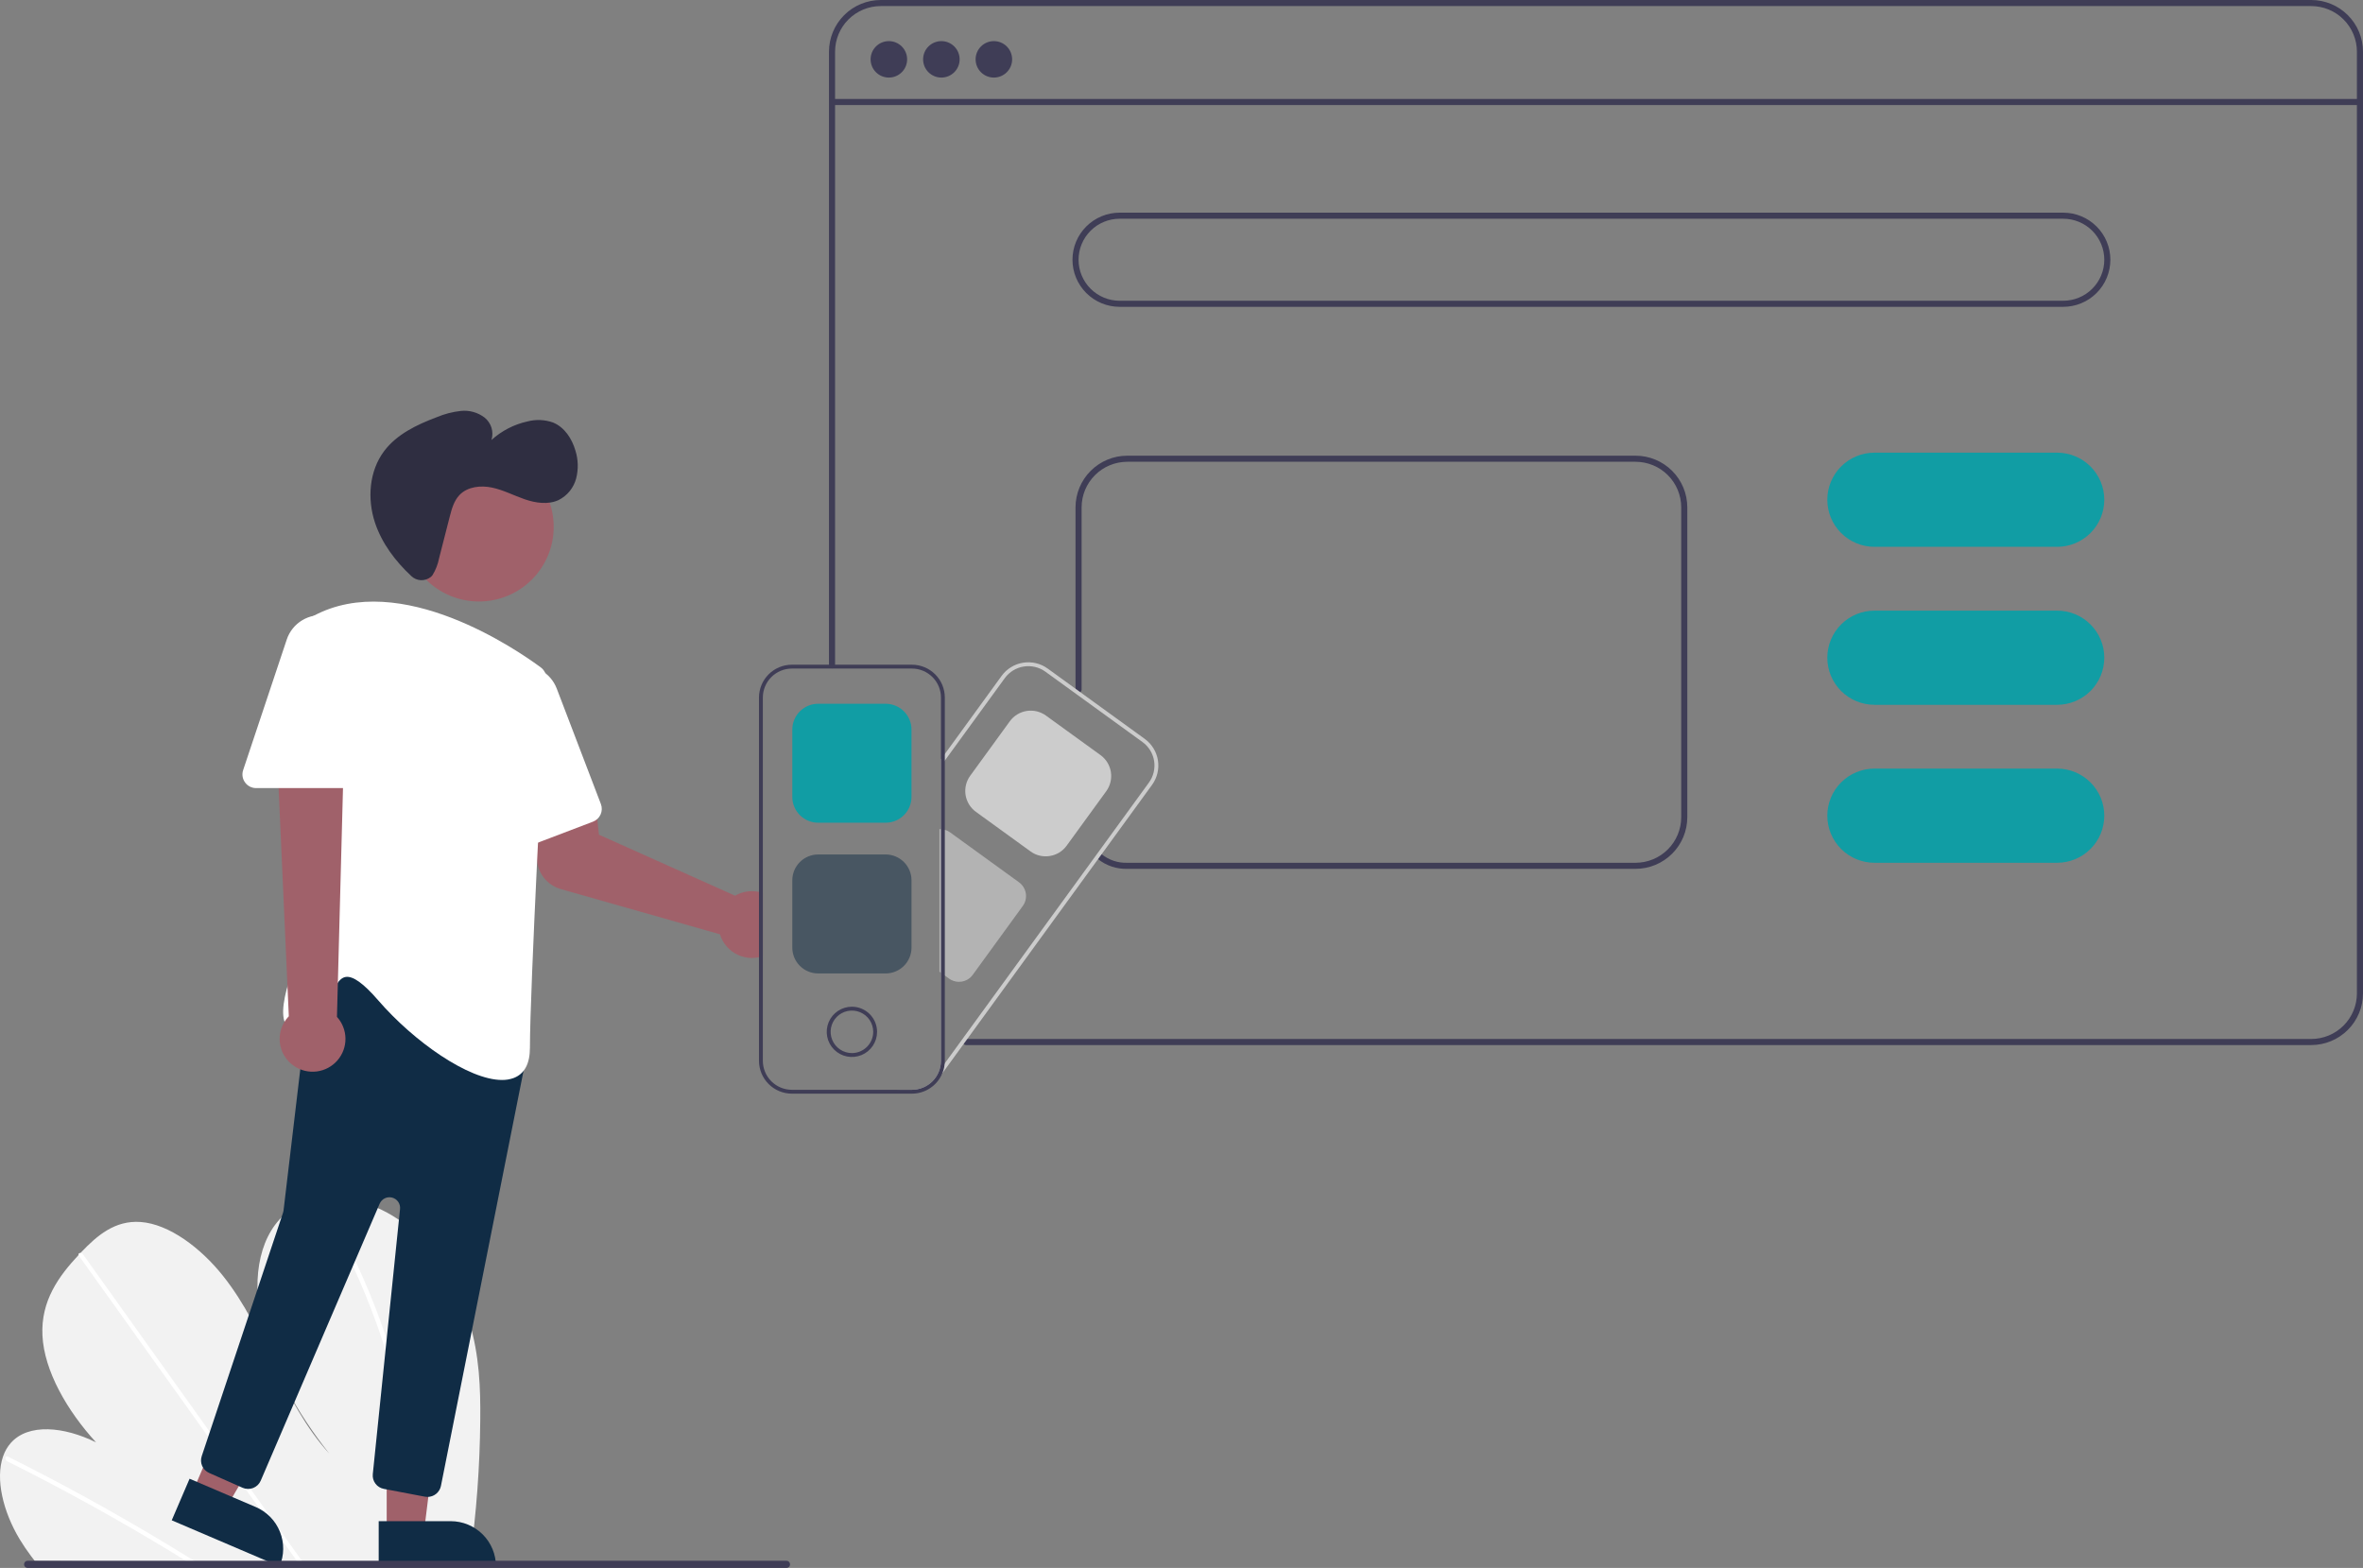 <?xml version="1.0"?>
<svg xmlns="http://www.w3.org/2000/svg" width="541" height="359" viewBox="0 0 541 359" fill="none">
<rect x="0" y="0" width="541" height="359" fill="#808080" stroke="none"/>
<g clip-path="url(#clip0_322_2128)">
<path d="M109.952 325.163C109.859 335.767 109.081 346.353 107.622 356.857C107.571 357.226 107.516 357.595 107.465 357.964L7.98 357.409C7.688 357.042 7.4 356.672 7.122 356.296C6.193 355.055 5.322 353.778 4.523 352.457C0.682 346.093 -1.076 338.643 0.686 333.502L0.718 333.422C1.098 332.297 1.697 331.257 2.481 330.363C6.499 325.849 14.622 326.602 21.994 330.245C15.382 323.021 10.117 313.905 9.717 305.768C9.325 297.832 13.482 292.162 17.992 287.344C18.14 287.184 18.288 287.03 18.436 286.875C18.508 286.795 18.584 286.72 18.655 286.64C22.174 282.968 26.275 279.349 32.212 279.787C38.724 280.268 45.943 285.712 51.005 292.056C56.067 298.395 59.431 305.597 62.84 312.625C66.254 319.649 69.948 326.852 75.426 332.856C68.006 323.488 62.024 312.829 59.814 302.463C57.604 292.097 59.549 282.141 66.162 277.258C68.169 275.822 70.492 274.886 72.936 274.53C73.222 274.482 73.511 274.444 73.806 274.41C79.927 273.715 87.236 275.828 93.455 280.88C100.304 286.442 105.052 294.687 107.414 302.515C109.776 310.343 110.028 317.878 109.952 325.163Z" fill="#F2F2F2"/>
<path d="M44.863 357.614L42.961 357.604C42.357 357.227 41.75 356.854 41.14 356.486C40.763 356.248 40.381 356.019 39.999 355.786C33.689 351.939 27.339 348.249 20.95 344.716C14.567 341.181 8.152 337.808 1.705 334.598C1.534 334.523 1.394 334.392 1.311 334.225C1.227 334.059 1.204 333.869 1.246 333.688C1.253 333.664 1.264 333.641 1.278 333.621C1.368 333.453 1.569 333.383 1.862 333.527C2.653 333.922 3.448 334.318 4.239 334.723C10.704 337.988 17.141 341.416 23.551 345.007C29.956 348.596 36.325 352.344 42.657 356.25C42.79 356.331 42.923 356.416 43.056 356.497C43.66 356.869 44.26 357.242 44.863 357.614Z" fill="white"/>
<path d="M69.391 357.751L68.215 357.745C67.95 357.374 67.689 357.004 67.424 356.633C61.19 347.908 54.958 339.182 48.727 330.457C38.523 316.172 28.322 301.887 18.124 287.602C18.064 287.526 18.019 287.438 17.992 287.344C17.905 287.027 18.137 286.842 18.436 286.875C18.561 286.893 18.682 286.937 18.789 287.005C18.896 287.073 18.988 287.164 19.057 287.27C24.778 295.281 30.498 303.289 36.216 311.293C46.367 325.507 56.516 339.719 66.664 353.929C67.309 354.831 67.955 355.737 68.6 356.639C68.865 357.01 69.131 357.381 69.391 357.751Z" fill="white"/>
<path d="M95.598 350.932C95.538 352.911 95.407 354.858 95.236 356.788C95.202 357.157 95.169 357.526 95.136 357.895L93.902 357.888C93.939 357.519 93.977 357.15 94.01 356.781C94.271 353.994 94.456 351.175 94.481 348.28C94.514 340.253 93.73 332.243 92.142 324.374C90.454 315.902 88.03 307.592 84.898 299.538C81.611 291.045 77.647 282.828 73.045 274.966C72.959 274.838 72.92 274.683 72.936 274.53C72.987 274.179 73.456 274.074 73.806 274.41C73.875 274.476 73.934 274.551 73.983 274.633C74.552 275.61 75.111 276.591 75.659 277.574C80.091 285.479 83.885 293.725 87.004 302.232C89.975 310.312 92.234 318.634 93.758 327.105C95.184 334.964 95.801 342.948 95.598 350.932Z" fill="white"/>
<path d="M374.456 198.931H258.084C255.658 199.003 253.285 198.213 251.389 196.702C251.243 196.59 251.147 196.424 251.122 196.242C251.098 196.059 251.147 195.874 251.259 195.728C251.371 195.581 251.537 195.485 251.72 195.46C251.903 195.436 252.088 195.485 252.235 195.596C253.887 196.924 255.963 197.614 258.084 197.54H374.456C377.227 197.537 379.884 196.437 381.843 194.481C383.803 192.525 384.905 189.873 384.908 187.107V116.159C384.905 113.393 383.803 110.741 381.843 108.785C379.884 106.829 377.227 105.729 374.456 105.726H258.084C255.312 105.729 252.656 106.829 250.696 108.785C248.736 110.741 247.634 113.393 247.631 116.159V157.893C247.631 158.077 247.558 158.254 247.427 158.385C247.296 158.515 247.119 158.588 246.934 158.588C246.749 158.588 246.572 158.515 246.441 158.385C246.311 158.254 246.237 158.077 246.237 157.893V116.159C246.241 113.024 247.49 110.018 249.711 107.802C251.932 105.585 254.943 104.338 258.084 104.334H374.456C377.596 104.338 380.607 105.585 382.828 107.802C385.049 110.018 386.298 113.024 386.302 116.159V187.107C386.298 190.242 385.049 193.247 382.828 195.464C380.607 197.681 377.596 198.928 374.456 198.931Z" fill="#3F3D56"/>
<path d="M529.154 239.274H221.151C220.966 239.274 220.789 239.201 220.658 239.07C220.528 238.94 220.454 238.763 220.454 238.579C220.454 238.394 220.528 238.217 220.658 238.087C220.789 237.956 220.966 237.883 221.151 237.883H529.154C531.925 237.88 534.582 236.78 536.541 234.824C538.501 232.868 539.603 230.216 539.606 227.45V11.825C539.603 9.058 538.501 6.406 536.541 4.45C534.582 2.494 531.925 1.394 529.154 1.391H201.639C198.868 1.394 196.211 2.494 194.252 4.45C192.292 6.406 191.19 9.058 191.187 11.825V152.329C191.187 152.513 191.113 152.69 190.983 152.82C190.852 152.951 190.675 153.024 190.49 153.024C190.305 153.024 190.128 152.951 189.997 152.82C189.867 152.69 189.793 152.513 189.793 152.329V11.825C189.797 8.69 191.046 5.684 193.267 3.467C195.488 1.25 198.499 0.004 201.639 0H529.154C532.294 0.004 535.305 1.25 537.526 3.467C539.747 5.684 540.996 8.69 541 11.825V227.45C540.996 230.585 539.747 233.59 537.526 235.807C535.305 238.024 532.294 239.271 529.154 239.274Z" fill="#3F3D56"/>
<path d="M540.772 22.658H190.262V24.049H540.772V22.658Z" fill="#3F3D56"/>
<path d="M203.502 17.761C205.811 17.761 207.683 15.893 207.683 13.588C207.683 11.283 205.811 9.415 203.502 9.415C201.193 9.415 199.321 11.283 199.321 13.588C199.321 15.893 201.193 17.761 203.502 17.761Z" fill="#3F3D56"/>
<path d="M215.523 17.761C217.832 17.761 219.704 15.893 219.704 13.588C219.704 11.283 217.832 9.415 215.523 9.415C213.214 9.415 211.342 11.283 211.342 13.588C211.342 15.893 213.214 17.761 215.523 17.761Z" fill="#3F3D56"/>
<path d="M227.543 17.761C229.852 17.761 231.724 15.893 231.724 13.588C231.724 11.283 229.852 9.415 227.543 9.415C225.234 9.415 223.362 11.283 223.362 13.588C223.362 15.893 225.234 17.761 227.543 17.761Z" fill="#3F3D56"/>
<path d="M472.361 70.252H256.341C253.477 70.252 250.729 69.116 248.704 67.094C246.678 65.072 245.54 62.33 245.54 59.471C245.54 56.611 246.678 53.869 248.704 51.847C250.729 49.825 253.477 48.69 256.341 48.69H472.361C475.226 48.69 477.973 49.825 479.999 51.847C482.024 53.869 483.162 56.611 483.162 59.471C483.162 62.33 482.024 65.072 479.999 67.094C477.973 69.116 475.226 70.252 472.361 70.252ZM256.341 50.081C253.846 50.081 251.454 51.07 249.689 52.831C247.925 54.592 246.934 56.98 246.934 59.471C246.934 61.961 247.925 64.35 249.689 66.111C251.454 67.871 253.846 68.861 256.341 68.861H472.361C474.856 68.861 477.249 67.871 479.013 66.111C480.778 64.35 481.769 61.961 481.769 59.471C481.769 56.98 480.778 54.592 479.013 52.831C477.249 51.07 474.856 50.081 472.361 50.081H256.341Z" fill="#3F3D56"/>
<path d="M470.968 125.202H429.157C426.293 125.202 423.546 124.066 421.52 122.044C419.494 120.022 418.356 117.28 418.356 114.42C418.356 111.561 419.494 108.819 421.52 106.797C423.546 104.775 426.293 103.639 429.157 103.639H470.968C473.832 103.639 476.58 104.775 478.605 106.797C480.631 108.819 481.769 111.561 481.769 114.42C481.769 117.28 480.631 120.022 478.605 122.044C476.58 124.066 473.832 125.202 470.968 125.202Z" fill="#119DA4"/>
<path d="M470.968 161.371H429.157C426.293 161.371 423.546 160.235 421.52 158.213C419.494 156.191 418.356 153.449 418.356 150.59C418.356 147.73 419.494 144.988 421.52 142.966C423.546 140.944 426.293 139.809 429.157 139.809H470.968C473.832 139.809 476.58 140.944 478.605 142.966C480.631 144.988 481.769 147.73 481.769 150.59C481.769 153.449 480.631 156.191 478.605 158.213C476.58 160.235 473.832 161.371 470.968 161.371Z" fill="#119DA4"/>
<path d="M470.968 197.54H429.157C426.293 197.54 423.546 196.404 421.52 194.382C419.494 192.36 418.356 189.618 418.356 186.759C418.356 183.899 419.494 181.157 421.52 179.135C423.546 177.113 426.293 175.978 429.157 175.978H470.968C473.832 175.978 476.58 177.113 478.605 179.135C480.631 181.157 481.769 183.899 481.769 186.759C481.769 189.618 480.631 192.36 478.605 194.382C476.58 196.404 473.832 197.54 470.968 197.54Z" fill="#119DA4"/>
<path d="M173.766 204.204C173.239 204.093 172.702 204.037 172.163 204.037C171.152 204.036 170.15 204.235 169.216 204.621C168.901 204.752 168.595 204.905 168.303 205.08L137.126 191.113L136.248 182.669L122.806 182.314L122.897 196.365C122.913 197.992 123.455 199.571 124.441 200.867C125.428 202.162 126.807 203.106 128.374 203.557L164.833 213.914C164.916 214.178 164.993 214.408 165.083 214.623C165.498 215.618 166.118 216.514 166.903 217.252C167.689 217.99 168.621 218.555 169.641 218.908C170.453 219.194 171.308 219.34 172.17 219.339C172.707 219.34 173.242 219.282 173.766 219.166C174.066 219.102 174.362 219.019 174.651 218.915V204.447C174.361 204.349 174.065 204.268 173.766 204.204Z" fill="#A0616A"/>
<path d="M88.531 350.721H97.074L101.138 317.83H88.529L88.531 350.721Z" fill="#A0616A"/>
<path d="M113.55 358.639L86.701 358.64L86.7 348.286L103.176 348.285C105.927 348.285 108.566 349.376 110.512 351.317C112.457 353.259 113.55 355.893 113.55 358.639Z" fill="#102C45"/>
<path d="M44.124 341.529L51.978 344.886L68.689 316.249L57.099 311.293L44.124 341.529Z" fill="#A0616A"/>
<path d="M64 358.64L39.319 348.088L43.403 338.57L58.548 345.045C61.077 346.126 63.072 348.166 64.095 350.716C65.117 353.265 65.083 356.116 64 358.64Z" fill="#102C45"/>
<path d="M109.653 137.716C119.106 137.716 126.768 130.068 126.768 120.633C126.768 111.197 119.106 103.549 109.653 103.549C100.201 103.549 92.538 111.197 92.538 120.633C92.538 130.068 100.201 137.716 109.653 137.716Z" fill="#A0616A"/>
<path d="M97.288 342.68L87.884 340.891C87.111 340.749 86.42 340.32 85.951 339.691C85.481 339.061 85.267 338.278 85.351 337.498L91.587 276.804C91.647 276.225 91.497 275.644 91.164 275.166C90.831 274.688 90.337 274.345 89.773 274.199C89.208 274.053 88.61 274.113 88.087 274.37C87.563 274.626 87.149 275.062 86.919 275.597L59.693 339.009C59.529 339.39 59.291 339.735 58.993 340.023C58.695 340.312 58.342 340.538 57.956 340.69C57.569 340.841 57.156 340.914 56.741 340.905C56.326 340.896 55.916 340.804 55.537 340.636L47.888 337.242C47.174 336.929 46.603 336.36 46.288 335.647C45.974 334.935 45.937 334.13 46.187 333.392L64.808 277.631C64.86 277.474 64.896 277.312 64.916 277.148L70.96 226.2C71.026 225.644 71.24 225.116 71.58 224.67C71.921 224.225 72.374 223.879 72.894 223.668L91.979 215.929C92.544 215.7 93.163 215.64 93.761 215.757C94.359 215.873 94.911 216.162 95.347 216.586L119.437 239.999C119.813 240.363 120.091 240.814 120.246 241.312C120.401 241.811 120.428 242.34 120.326 242.852L100.951 340.215C100.807 340.925 100.423 341.563 99.862 342.022C99.301 342.482 98.598 342.733 97.873 342.735C97.677 342.735 97.481 342.717 97.288 342.68Z" fill="#102C45"/>
<path d="M86.567 229.01C83.233 225.156 80.799 223.407 79.135 223.683C77.484 223.949 76.531 226.252 75.523 228.69C74.146 232.018 72.585 235.789 68.739 236.084C68.14 236.187 67.525 236.119 66.963 235.889C66.4 235.659 65.914 235.276 65.56 234.783C62.535 230.292 69.791 215.43 70.454 214.094L70.114 143.8C70.109 143.233 70.26 142.676 70.548 142.187C70.837 141.699 71.254 141.298 71.754 141.028C91.695 130.295 118.621 148.962 123.816 152.814C124.232 153.121 124.565 153.527 124.785 153.994C125.005 154.461 125.106 154.976 125.078 155.491C124.451 167.264 121.324 226.662 121.324 239.911C121.324 243.579 120.056 245.91 117.557 246.838C116.713 247.137 115.822 247.282 114.926 247.268C107.299 247.268 94.807 238.533 86.567 229.01Z" fill="white"/>
<path d="M114.396 194.877C113.979 194.606 113.633 194.24 113.388 193.808C113.142 193.376 113.005 192.892 112.986 192.396L111.635 160.911C111.552 158.973 112.163 157.068 113.358 155.538C114.553 154.007 116.254 152.952 118.158 152.559C120.062 152.167 122.043 152.463 123.748 153.395C125.452 154.328 126.769 155.835 127.462 157.648L137.571 184.091C137.867 184.866 137.842 185.727 137.502 186.485C137.163 187.242 136.536 187.834 135.76 188.131L117.237 195.187C116.773 195.366 116.273 195.431 115.779 195.377C115.284 195.324 114.81 195.152 114.396 194.877Z" fill="white"/>
<path d="M67.326 244.072C66.418 243.463 65.655 242.662 65.091 241.726C64.526 240.79 64.174 239.742 64.06 238.655C63.945 237.569 64.07 236.471 64.427 235.438C64.783 234.405 65.362 233.463 66.123 232.678L62.855 159.71L79.023 161.61L77.146 232.823C78.383 234.186 79.076 235.955 79.094 237.794C79.111 239.633 78.452 241.415 77.242 242.801C76.032 244.188 74.354 245.083 72.526 245.318C70.698 245.552 68.848 245.109 67.326 244.072Z" fill="#A0616A"/>
<path d="M56.099 179.14C55.806 178.739 55.614 178.273 55.539 177.783C55.464 177.292 55.508 176.79 55.668 176.32L65.652 146.423C66.267 144.583 67.517 143.02 69.181 142.016C70.844 141.012 72.811 140.631 74.729 140.941C76.648 141.252 78.393 142.234 79.653 143.712C80.912 145.19 81.604 147.067 81.604 149.007V177.31C81.603 178.14 81.272 178.936 80.685 179.522C80.097 180.109 79.3 180.439 78.468 180.44H58.643C58.146 180.443 57.655 180.326 57.212 180.1C56.77 179.874 56.388 179.544 56.099 179.14Z" fill="white"/>
<path d="M98.601 132.123C97.96 132.624 97.16 132.878 96.347 132.837C95.534 132.797 94.763 132.465 94.175 131.903C90.507 128.48 87.411 124.388 85.844 119.649C84.049 114.218 84.508 107.857 87.946 103.282C90.852 99.414 95.452 97.23 99.983 95.522C101.752 94.775 103.621 94.29 105.53 94.084C107.459 93.884 109.391 94.425 110.934 95.598C111.685 96.197 112.239 97.009 112.522 97.927C112.804 98.844 112.804 99.826 112.519 100.743C114.843 98.637 117.678 97.173 120.743 96.497C122.683 95.983 124.733 96.068 126.624 96.74C129.252 97.819 130.959 100.453 131.745 103.179C132.396 105.257 132.449 107.477 131.898 109.584C131.615 110.632 131.115 111.608 130.43 112.451C129.745 113.294 128.89 113.983 127.921 114.475C125.517 115.606 122.664 115.179 120.151 114.319C117.637 113.458 115.254 112.188 112.654 111.639C110.054 111.09 107.052 111.41 105.212 113.325C103.916 114.673 103.406 116.569 102.943 118.379L100.533 127.792C100.267 129.164 99.758 130.477 99.03 131.669C98.908 131.839 98.763 131.992 98.601 132.123Z" fill="#2F2E41"/>
<path d="M215.43 190.188V222.296L215.869 222.615V190.237C215.724 190.21 215.577 190.194 215.43 190.188ZM262.097 169.182L239.854 153.066C238.235 151.898 236.218 151.418 234.244 151.731C232.271 152.043 230.502 153.124 229.325 154.735L216.315 172.639L215.43 173.849V242.884C215.428 244.643 214.727 246.33 213.481 247.574C212.234 248.818 210.545 249.518 208.782 249.52H205.089L207.228 249.951C207.721 250.054 208.223 250.105 208.726 250.104C209.917 250.104 211.09 249.823 212.151 249.284C213.212 248.745 214.13 247.963 214.831 247.002L215.737 245.75L263.77 179.685C264.939 178.069 265.419 176.057 265.105 174.089C264.792 172.121 263.71 170.357 262.097 169.182ZM263.052 179.164L216.287 243.482L215.792 244.164L215.744 244.234C215.828 243.789 215.87 243.337 215.869 242.884V174.754L216.315 174.142L230.05 155.257C231.087 153.836 232.646 152.883 234.386 152.607C236.125 152.33 237.903 152.753 239.331 153.782L261.575 169.899C262.999 170.933 263.954 172.49 264.231 174.226C264.508 175.963 264.084 177.739 263.052 179.164Z" fill="#CCCCCC"/>
<path d="M239.4 196.065C238.154 196.065 236.94 195.67 235.934 194.936L223.434 185.882C222.164 184.96 221.313 183.573 221.066 182.025C220.82 180.477 221.198 178.894 222.119 177.625L231.19 165.148C232.112 163.879 233.502 163.028 235.054 162.781C236.605 162.535 238.191 162.914 239.463 163.835L251.962 172.889C253.232 173.811 254.084 175.198 254.33 176.746C254.577 178.294 254.198 179.877 253.277 181.147L244.207 193.623C243.751 194.253 243.175 194.787 242.512 195.193C241.849 195.599 241.111 195.87 240.342 195.99C240.031 196.04 239.716 196.065 239.4 196.065Z" fill="#CCCCCC"/>
<path opacity="0.5" d="M219.549 224.797C218.731 224.797 217.933 224.538 217.272 224.056L215.08 222.47V189.817L215.449 189.839C215.78 189.859 216.106 189.919 216.421 190.019C216.814 190.143 217.185 190.331 217.518 190.574L233.3 202.009C233.714 202.309 234.065 202.687 234.332 203.122C234.599 203.557 234.778 204.041 234.858 204.545C234.938 205.049 234.918 205.564 234.798 206.06C234.679 206.556 234.463 207.024 234.162 207.437L222.709 223.191C222.411 223.605 222.033 223.956 221.598 224.223C221.162 224.49 220.678 224.668 220.173 224.747C219.967 224.78 219.758 224.797 219.549 224.797Z" fill="#E6E6E6"/>
<path d="M208.782 152.189H181.299C179.302 152.192 177.387 152.985 175.975 154.394C174.563 155.804 173.768 157.715 173.766 159.709V242.884C173.768 244.878 174.563 246.789 175.975 248.198C177.387 249.608 179.302 250.401 181.299 250.403H208.782C210.272 250.401 211.729 249.958 212.966 249.13C214.204 248.301 215.168 247.125 215.736 245.75C215.918 245.324 216.058 244.881 216.155 244.428C216.22 244.116 216.264 243.8 216.287 243.482C216.307 243.284 216.316 243.084 216.315 242.884V159.709C216.312 157.715 215.518 155.804 214.106 154.394C212.694 152.985 210.779 152.192 208.782 152.189ZM215.43 242.884C215.428 244.643 214.727 246.33 213.48 247.574C212.234 248.818 210.544 249.518 208.782 249.52H181.299C179.536 249.518 177.847 248.818 176.6 247.574C175.354 246.33 174.653 244.643 174.651 242.884V159.709C174.653 157.949 175.354 156.263 176.6 155.019C177.847 153.775 179.536 153.075 181.299 153.073H208.782C210.544 153.075 212.234 153.775 213.48 155.019C214.727 156.263 215.428 157.949 215.43 159.709V242.884Z" fill="#3F3D56"/>
<path d="M202.763 188.371H187.319C185.748 188.369 184.243 187.746 183.132 186.637C182.022 185.529 181.397 184.026 181.396 182.459V167.043C181.397 165.475 182.022 163.972 183.132 162.864C184.243 161.756 185.748 161.132 187.319 161.13H202.763C204.333 161.132 205.838 161.756 206.949 162.864C208.059 163.972 208.684 165.475 208.686 167.043V182.459C208.684 184.026 208.059 185.529 206.949 186.637C205.838 187.746 204.333 188.369 202.763 188.371Z" fill="#119DA4"/>
<path opacity="0.5" d="M202.763 222.879H187.319C185.748 222.877 184.243 222.254 183.132 221.145C182.022 220.037 181.397 218.534 181.396 216.967V201.551C181.397 199.983 182.022 198.481 183.132 197.372C184.243 196.264 185.748 195.64 187.319 195.639H202.763C204.333 195.64 205.838 196.264 206.949 197.372C208.059 198.481 208.684 199.983 208.686 201.551V216.967C208.684 218.534 208.059 220.037 206.949 221.145C205.838 222.254 204.333 222.877 202.763 222.879Z" fill="#102C45"/>
<path d="M195.041 230.496C193.901 230.496 192.787 230.833 191.839 231.465C190.891 232.097 190.153 232.996 189.716 234.047C189.28 235.098 189.166 236.255 189.388 237.37C189.611 238.486 190.159 239.511 190.965 240.316C191.771 241.12 192.798 241.668 193.916 241.89C195.034 242.112 196.193 241.998 197.246 241.563C198.299 241.128 199.199 240.39 199.832 239.444C200.465 238.498 200.803 237.386 200.803 236.248C200.801 234.723 200.194 233.261 199.114 232.183C198.033 231.105 196.569 230.498 195.041 230.496ZM195.041 241.11C194.077 241.11 193.135 240.824 192.333 240.289C191.532 239.753 190.908 238.993 190.54 238.104C190.171 237.214 190.075 236.236 190.264 235.292C190.453 234.349 190.918 233.482 191.6 232.802C192.282 232.122 193.151 231.659 194.097 231.472C195.042 231.285 196.022 231.382 196.913 231.751C197.803 232.12 198.564 232.744 199.099 233.545C199.634 234.345 199.919 235.286 199.919 236.248C199.916 237.538 199.401 238.774 198.486 239.686C197.572 240.597 196.333 241.109 195.041 241.11Z" fill="#3F3D56"/>
<path d="M180.052 359H6.334C6.115 358.999 5.904 358.912 5.749 358.757C5.594 358.601 5.507 358.391 5.507 358.172C5.507 357.953 5.594 357.742 5.749 357.587C5.904 357.432 6.115 357.344 6.334 357.344H180.052C180.272 357.344 180.482 357.432 180.637 357.587C180.792 357.742 180.879 357.953 180.879 358.172C180.879 358.391 180.792 358.601 180.637 358.757C180.482 358.912 180.272 358.999 180.052 359Z" fill="#3F3D56"/>
</g>
<defs>
<clipPath id="clip0_322_2128">
<rect width="541" height="359" fill="white"/>
</clipPath>
</defs>
</svg>

